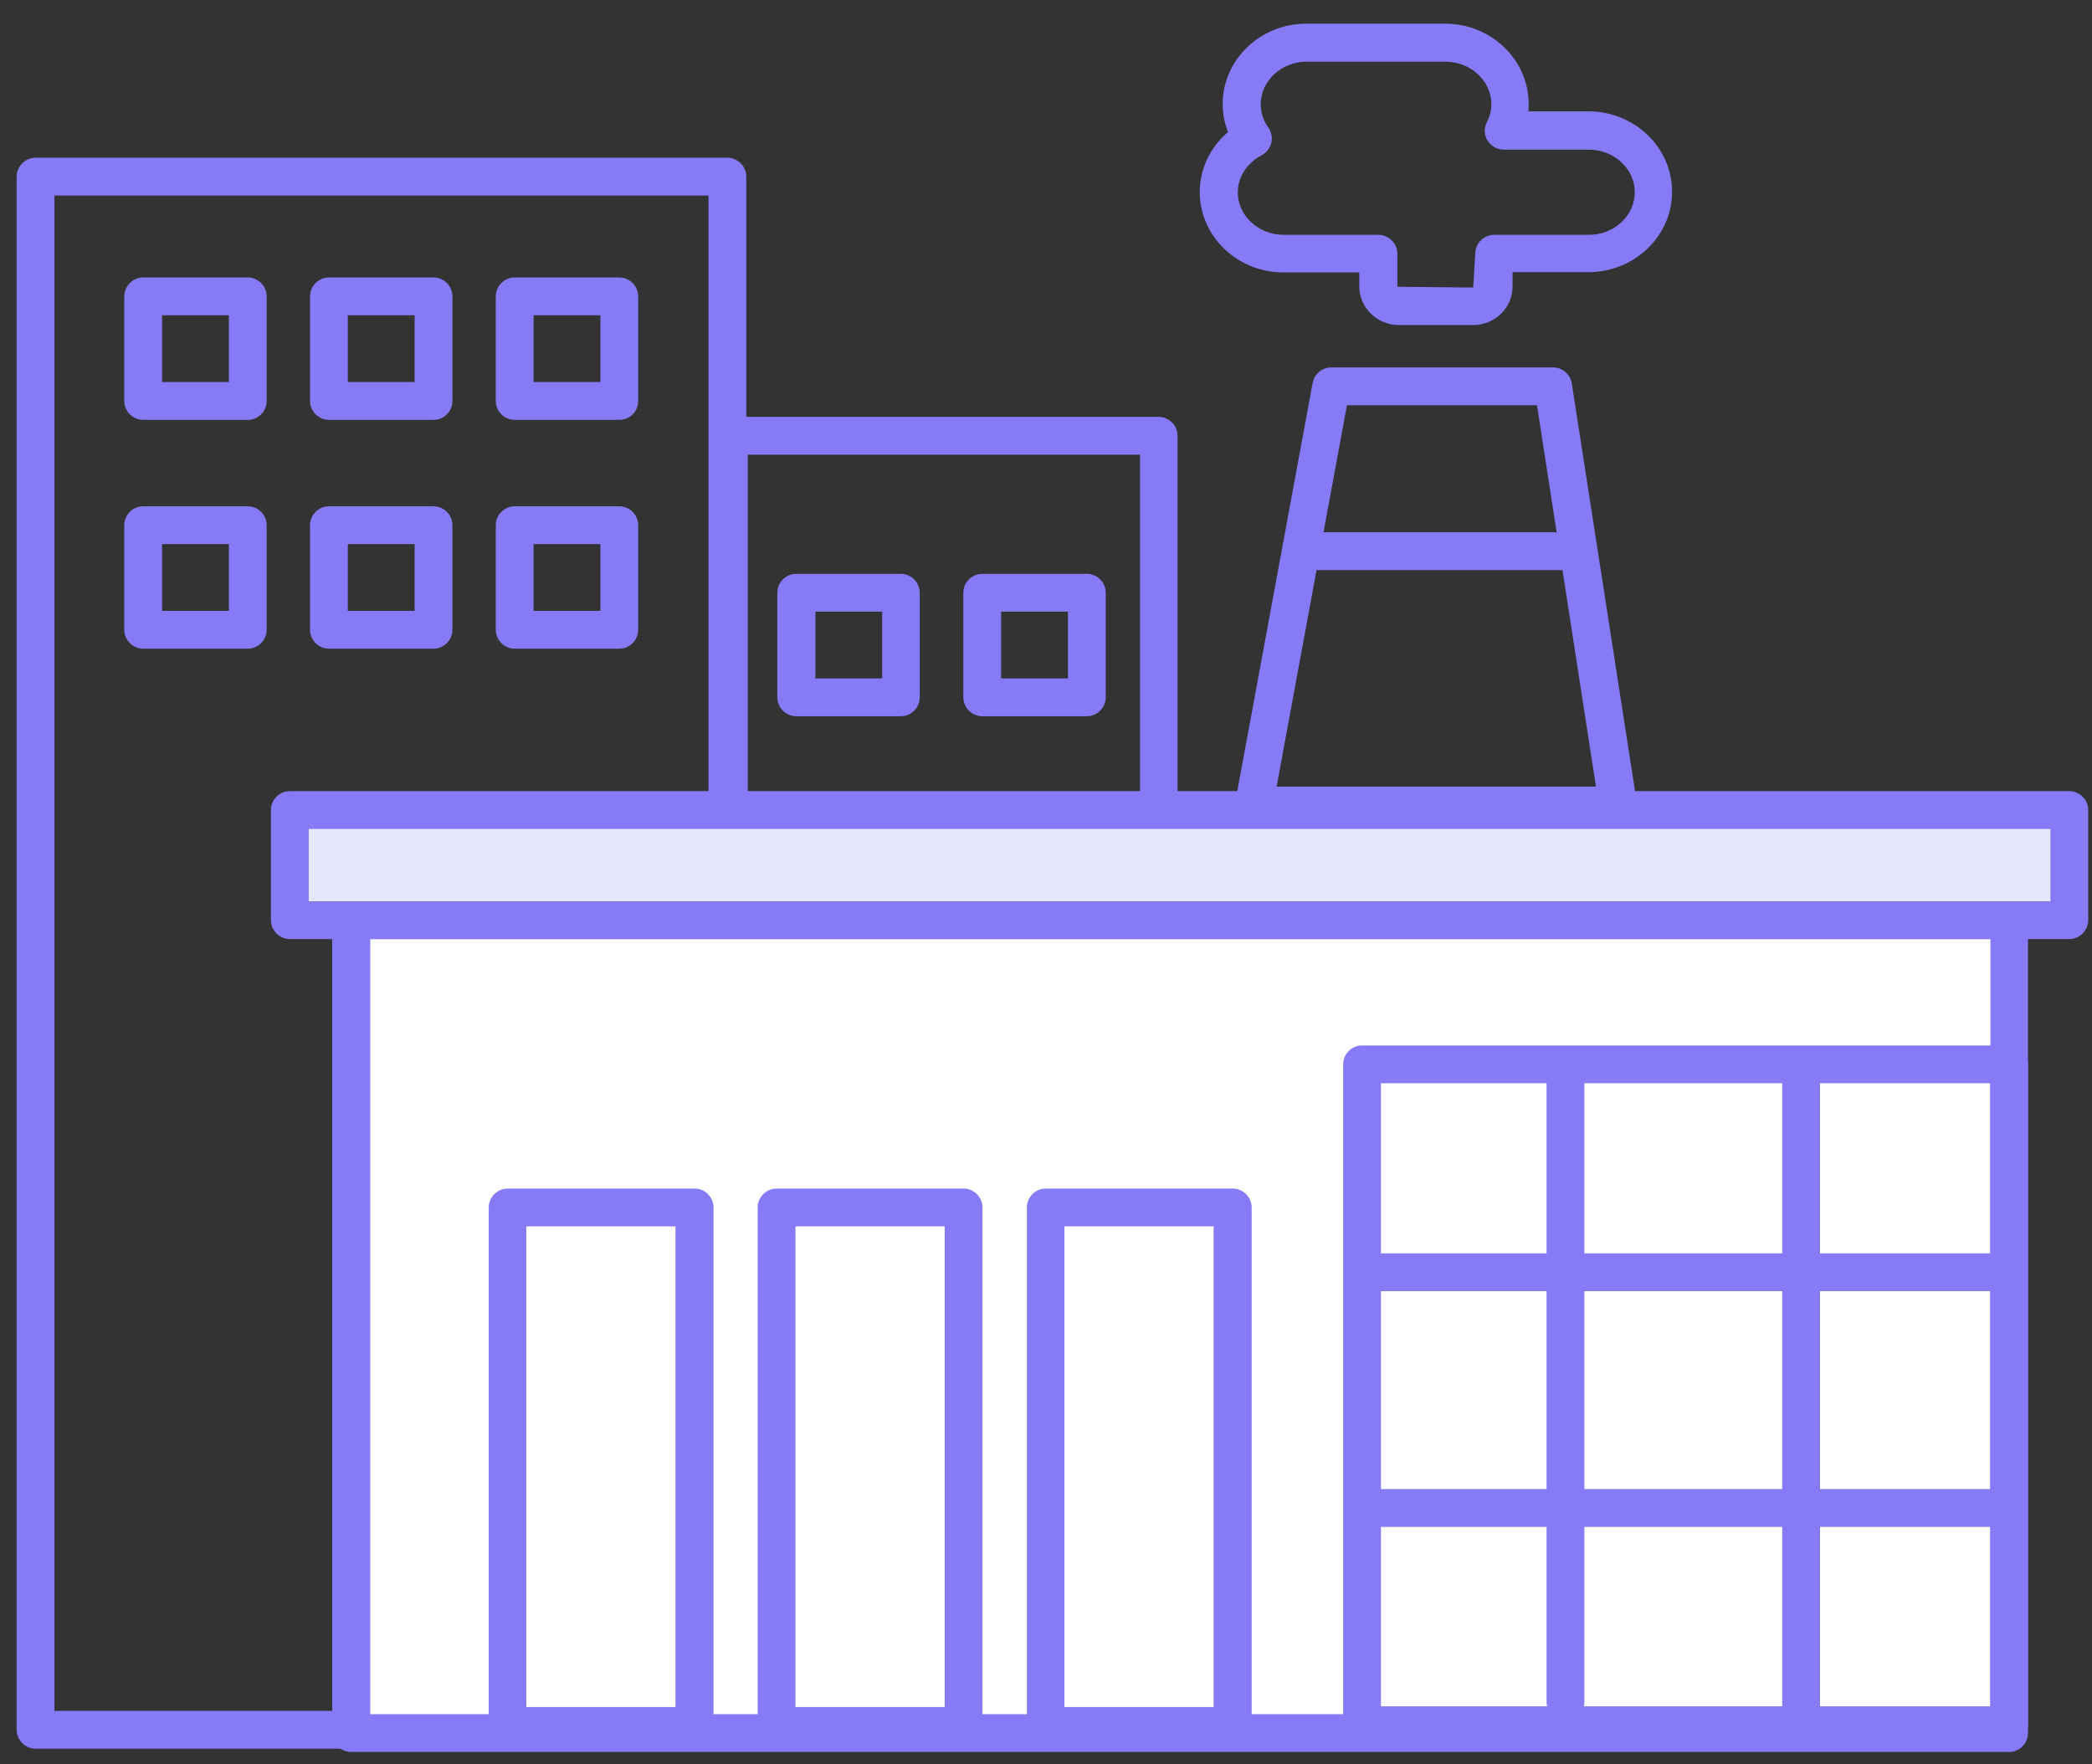 <?xml version="1.0" encoding="UTF-8"?> <svg xmlns="http://www.w3.org/2000/svg" width="83" height="70" viewBox="0 0 83 70" fill="none"><rect x="0" y="0" width="83" height="70" fill="#333333" stroke="none"/> <path d="M58.44 12.898H55.51C54.64 12.898 53.93 12.208 53.93 11.368V10.808H50.92C49.09 10.808 47.6 9.378 47.6 7.618C47.6 6.698 48.02 5.838 48.72 5.238C48.58 4.888 48.51 4.507 48.51 4.127C48.51 2.367 50 0.938 51.83 0.938H57.33C59.16 0.938 60.65 2.367 60.65 4.127C60.65 4.227 60.65 4.327 60.64 4.417H63.02C64.85 4.417 66.34 5.847 66.34 7.607C66.34 9.367 64.85 10.797 63.02 10.797H60.01V11.357C60.02 12.207 59.31 12.898 58.44 12.898ZM51.84 2.448C50.84 2.448 50.02 3.208 50.02 4.138C50.02 4.468 50.12 4.778 50.32 5.058C50.44 5.238 50.49 5.457 50.44 5.667C50.39 5.877 50.25 6.058 50.06 6.158C49.48 6.458 49.11 7.027 49.11 7.627C49.11 8.557 49.93 9.317 50.93 9.317H54.69C55.1 9.317 55.44 9.657 55.44 10.067V11.377L58.45 11.408L58.53 10.067C58.53 9.657 58.87 9.317 59.28 9.317H63.04C64.04 9.317 64.86 8.557 64.86 7.627C64.86 6.697 64.04 5.938 63.04 5.938H59.66C59.4 5.938 59.16 5.798 59.02 5.578C58.88 5.358 58.87 5.078 58.99 4.848C59.11 4.618 59.17 4.378 59.17 4.138C59.17 3.208 58.35 2.448 57.35 2.448H51.84Z" fill="#867AF7"></path> <path d="M62.11 22.617H52.21C51.8 22.617 51.46 22.277 51.46 21.867C51.46 21.457 51.8 21.117 52.21 21.117H62.11C62.52 21.117 62.86 21.457 62.86 21.867C62.86 22.277 62.52 22.617 62.11 22.617Z" fill="#867AF7"></path> <path d="M9.83 16.658H5.68C5.27 16.658 4.93 16.318 4.93 15.908V11.758C4.93 11.348 5.27 11.008 5.68 11.008H9.83C10.24 11.008 10.58 11.348 10.58 11.758V15.908C10.58 16.328 10.24 16.658 9.83 16.658ZM6.43 15.158H9.08V12.508H6.43V15.158Z" fill="#867AF7"></path> <path d="M17.2 16.658H13.05C12.64 16.658 12.3 16.318 12.3 15.908V11.758C12.3 11.348 12.64 11.008 13.05 11.008H17.2C17.61 11.008 17.95 11.348 17.95 11.758V15.908C17.95 16.328 17.61 16.658 17.2 16.658ZM13.8 15.158H16.45V12.508H13.8V15.158Z" fill="#867AF7"></path> <path d="M24.57 16.658H20.42C20.01 16.658 19.67 16.318 19.67 15.908V11.758C19.67 11.348 20.01 11.008 20.42 11.008H24.57C24.98 11.008 25.32 11.348 25.32 11.758V15.908C25.32 16.328 24.99 16.658 24.57 16.658ZM21.17 15.158H23.82V12.508H21.17V15.158Z" fill="#867AF7"></path> <path d="M35.74 28.416H31.59C31.18 28.416 30.84 28.076 30.84 27.666V23.516C30.84 23.106 31.18 22.766 31.59 22.766H35.74C36.15 22.766 36.49 23.106 36.49 23.516V27.666C36.49 28.076 36.16 28.416 35.74 28.416ZM32.35 26.916H35V24.266H32.35V26.916Z" fill="#867AF7"></path> <path d="M43.12 28.416H38.97C38.56 28.416 38.22 28.076 38.22 27.666V23.516C38.22 23.106 38.56 22.766 38.97 22.766H43.12C43.53 22.766 43.87 23.106 43.87 23.516V27.666C43.87 28.076 43.53 28.416 43.12 28.416ZM39.72 26.916H42.37V24.266H39.72V26.916Z" fill="#867AF7"></path> <path d="M9.83 25.736H5.68C5.27 25.736 4.93 25.396 4.93 24.986V20.836C4.93 20.426 5.27 20.086 5.68 20.086H9.83C10.24 20.086 10.58 20.426 10.58 20.836V24.986C10.58 25.396 10.24 25.736 9.83 25.736ZM6.43 24.236H9.08V21.586H6.43V24.236Z" fill="#867AF7"></path> <path d="M17.2 25.736H13.05C12.64 25.736 12.3 25.396 12.3 24.986V20.836C12.3 20.426 12.64 20.086 13.05 20.086H17.2C17.61 20.086 17.95 20.426 17.95 20.836V24.986C17.95 25.396 17.61 25.736 17.2 25.736ZM13.8 24.236H16.45V21.586H13.8V24.236Z" fill="#867AF7"></path> <path d="M24.57 25.736H20.42C20.01 25.736 19.67 25.396 19.67 24.986V20.836C19.67 20.426 20.01 20.086 20.42 20.086H24.57C24.98 20.086 25.32 20.426 25.32 20.836V24.986C25.32 25.396 24.99 25.736 24.57 25.736ZM21.17 24.236H23.82V21.586H21.17V24.236Z" fill="#867AF7"></path> <path d="M28.86 69.378H1.41C1 69.378 0.66 69.038 0.66 68.628V7.008C0.66 6.598 1 6.258 1.41 6.258H28.86C29.27 6.258 29.61 6.598 29.61 7.008V68.628C29.61 69.048 29.27 69.378 28.86 69.378ZM2.16 67.878H28.11V7.758H2.16V67.878Z" fill="#867AF7"></path> <path d="M45.97 56.919H28.91C28.5 56.919 28.16 56.579 28.16 56.169V17.289C28.16 16.879 28.5 16.539 28.91 16.539H45.97C46.38 16.539 46.72 16.879 46.72 17.289V56.169C46.72 56.579 46.39 56.919 45.97 56.919ZM29.67 55.419H45.23V18.039H29.67V55.419Z" fill="#867AF7"></path> <path d="M79.719 36.508H13.94V68.758H79.719V36.508Z" fill="white"></path> <path d="M79.71 69.508H13.93C13.52 69.508 13.18 69.168 13.18 68.758V36.508C13.18 36.098 13.52 35.758 13.93 35.758H79.71C80.12 35.758 80.46 36.098 80.46 36.508V68.758C80.46 69.168 80.13 69.508 79.71 69.508ZM14.69 68.008H78.97V37.258H14.69V68.008Z" fill="#867AF7"></path> <path d="M27.56 69.226H20.14C19.73 69.226 19.39 68.886 19.39 68.476V47.906C19.39 47.496 19.73 47.156 20.14 47.156H27.56C27.97 47.156 28.31 47.496 28.31 47.906V68.476C28.31 68.886 27.97 69.226 27.56 69.226ZM20.88 67.726H26.8V48.656H20.88V67.726Z" fill="#867AF7"></path> <path d="M82.089 32.137H11.489V36.506H82.089V32.137Z" fill="#E6E6FC"></path> <path d="M82.1 37.256H11.499C11.089 37.256 10.749 36.916 10.749 36.506V32.137C10.749 31.727 11.089 31.387 11.499 31.387H82.1C82.51 31.387 82.85 31.727 82.85 32.137V36.506C82.85 36.916 82.51 37.256 82.1 37.256ZM12.249 35.756H81.35V32.887H12.249V35.756Z" fill="#867AF7"></path> <path d="M38.23 69.226H30.81C30.4 69.226 30.06 68.886 30.06 68.476V47.906C30.06 47.496 30.4 47.156 30.81 47.156H38.23C38.64 47.156 38.98 47.496 38.98 47.906V68.476C38.98 68.886 38.65 69.226 38.23 69.226ZM31.56 67.726H37.48V48.656H31.56V67.726Z" fill="#867AF7"></path> <path d="M48.91 69.226H41.49C41.08 69.226 40.74 68.886 40.74 68.476V47.906C40.74 47.496 41.08 47.156 41.49 47.156H48.91C49.32 47.156 49.66 47.496 49.66 47.906V68.476C49.66 68.886 49.32 69.226 48.91 69.226ZM42.23 67.726H48.15V48.656H42.23V67.726Z" fill="#867AF7"></path> <path d="M79.71 69.197H54.04C53.63 69.197 53.29 68.857 53.29 68.447V42.227C53.29 41.817 53.63 41.477 54.04 41.477H79.71C80.12 41.477 80.46 41.817 80.46 42.227V68.447C80.46 68.867 80.13 69.197 79.71 69.197ZM54.79 67.697H78.96V42.977H54.79V67.697Z" fill="#867AF7"></path> <path d="M79.17 51.227H54.41C54 51.227 53.66 50.887 53.66 50.477C53.66 50.067 54 49.727 54.41 49.727H79.17C79.58 49.727 79.92 50.067 79.92 50.477C79.92 50.887 79.58 51.227 79.17 51.227Z" fill="#867AF7"></path> <path d="M79.35 60.578H54.23C53.819 60.578 53.48 60.238 53.48 59.828C53.48 59.418 53.819 59.078 54.23 59.078H79.35C79.76 59.078 80.1 59.418 80.1 59.828C80.1 60.238 79.76 60.578 79.35 60.578Z" fill="#867AF7"></path> <path d="M62.11 68.275C61.7 68.275 61.36 67.935 61.36 67.525V42.766C61.36 42.356 61.7 42.016 62.11 42.016C62.52 42.016 62.86 42.356 62.86 42.766V67.525C62.86 67.945 62.52 68.275 62.11 68.275Z" fill="#867AF7"></path> <path d="M71.46 68.468C71.05 68.468 70.71 68.128 70.71 67.718V42.598C70.71 42.188 71.05 41.848 71.46 41.848C71.87 41.848 72.21 42.188 72.21 42.598V67.718C72.21 68.128 71.88 68.468 71.46 68.468Z" fill="#867AF7"></path> <path d="M64.2 32.708H49.75C49.53 32.708 49.32 32.608 49.17 32.438C49.03 32.268 48.97 32.038 49.01 31.818L52.08 15.188C52.15 14.828 52.46 14.578 52.82 14.578H61.62C61.99 14.578 62.3 14.848 62.36 15.208L64.94 31.838C64.97 32.058 64.91 32.278 64.77 32.438C64.62 32.608 64.42 32.708 64.2 32.708ZM50.65 31.208H63.32L60.98 16.078H53.44L50.65 31.208Z" fill="#867AF7"></path> </svg> 